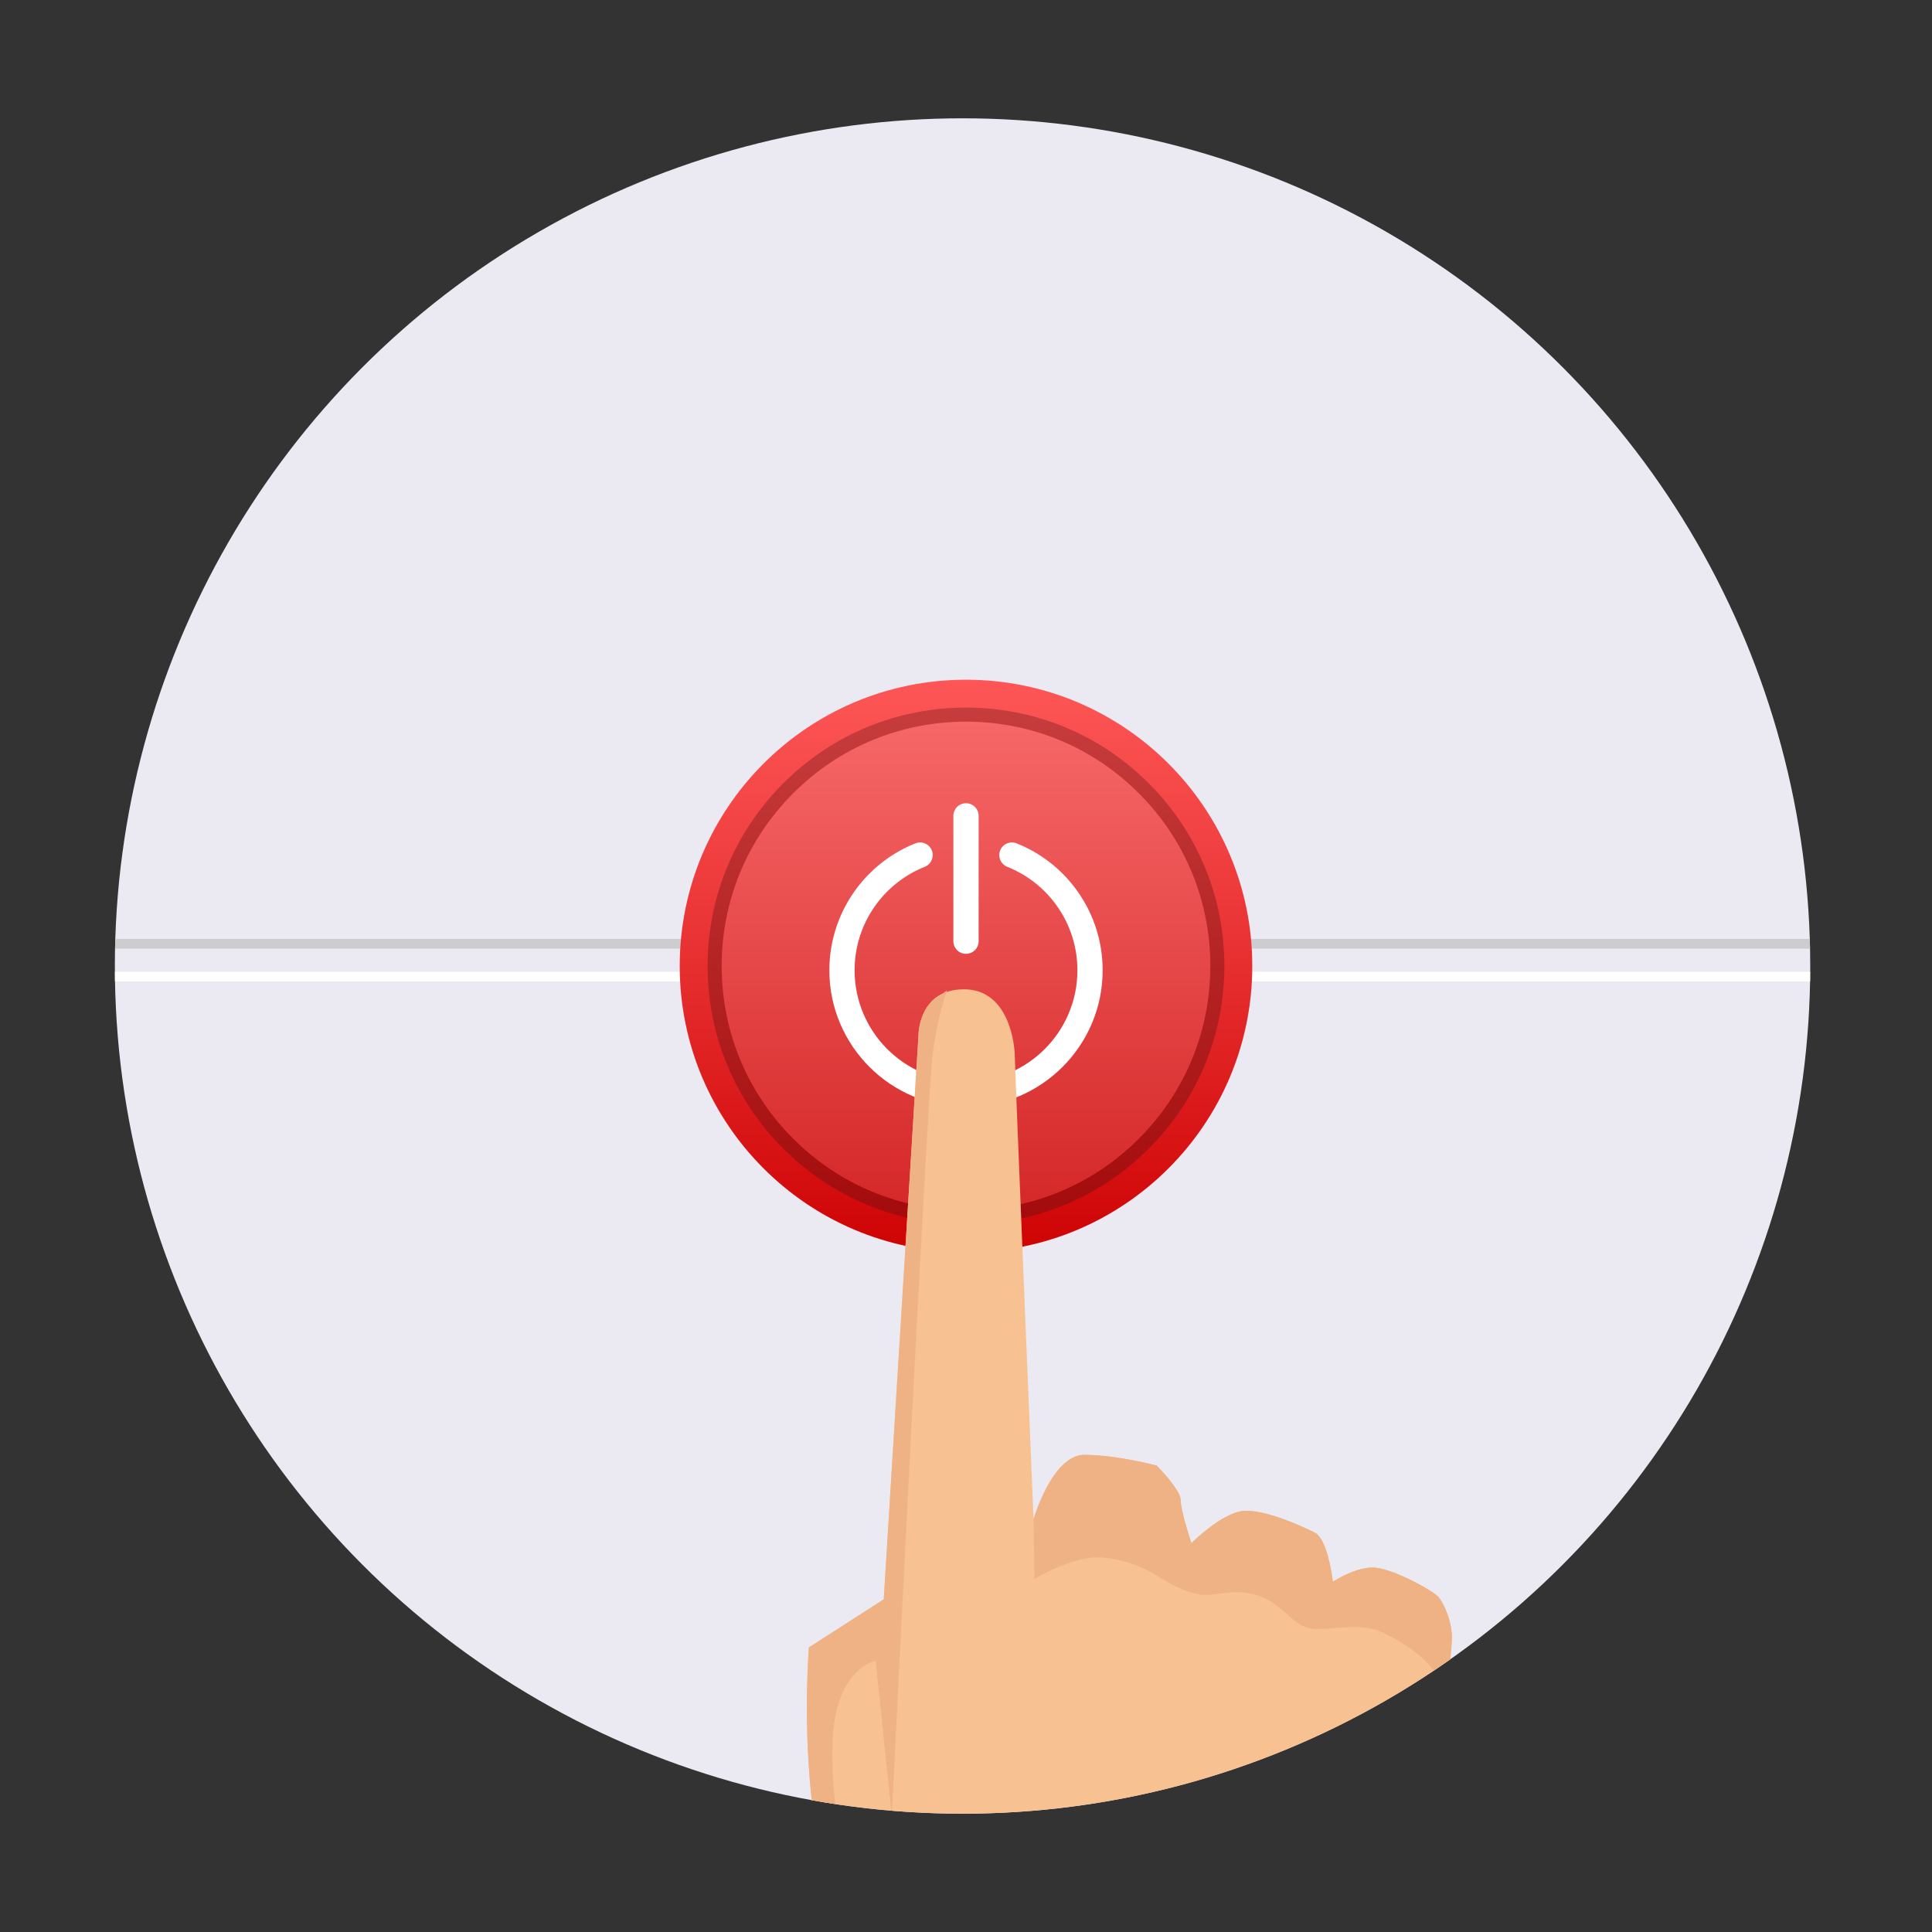 <?xml version="1.0" encoding="UTF-8"?><svg id="Layer_1" xmlns="http://www.w3.org/2000/svg" xmlns:xlink="http://www.w3.org/1999/xlink" viewBox="0 0 800 800"><rect x="0" y="0" width="800" height="800" fill="#333333" stroke="none"/><defs><style>.cls-1,.cls-2,.cls-3{fill:none;}.cls-4{clip-path:url(#clippath);}.cls-5{fill:#f8c192;}.cls-6{fill:#efb285;}.cls-7{fill:#ebe9f2;}.cls-8{fill:#eeb285;}.cls-9{fill:#fff;}.cls-10{fill:url(#_îâûé_îáðàçåö_ãðàäèåíòà_8);}.cls-2{stroke:#fff;}.cls-2,.cls-3{stroke-miterlimit:10;stroke-width:4px;}.cls-3{stroke:#cdccce;}.cls-11{fill:url(#_åçûìßííûé_ãðàäèåíò_3);}.cls-12{fill:url(#_åçûìßííûé_ãðàäèåíò_5);}</style><clipPath id="clippath"><circle class="cls-1" cx="398.57" cy="400" r="351.01"/></clipPath><linearGradient id="_îâûé_îáðàçåö_ãðàäèåíòà_8" x1="400" y1="278.12" x2="400" y2="522.87" gradientUnits="userSpaceOnUse"><stop offset="0" stop-color="#fe5757"/><stop offset=".28" stop-color="#f24243"/><stop offset=".85" stop-color="#d50f10"/><stop offset="1" stop-color="#cd0102"/></linearGradient><linearGradient id="_åçûìßííûé_ãðàäèåíò_5" x1="400" y1="254.53" x2="400" y2="546.64" gradientUnits="userSpaceOnUse"><stop offset="0" stop-color="#fe7575"/><stop offset="1" stop-color="#cd191a"/></linearGradient><linearGradient id="_åçûìßííûé_ãðàäèåíò_3" x1="400" y1="254.53" x2="400" y2="546.64" gradientUnits="userSpaceOnUse"><stop offset="0" stop-color="#cd4646"/><stop offset="1" stop-color="#9c0102"/></linearGradient></defs><circle class="cls-7" cx="398.57" cy="400" r="351.01"/><g class="cls-4"><g><line class="cls-3" x1="513.31" y1="390.81" x2="755.07" y2="390.81"/><line class="cls-2" x1="513.31" y1="404.39" x2="755.07" y2="404.39"/><line class="cls-3" x1="45.64" y1="390.81" x2="287.4" y2="390.81"/><line class="cls-2" x1="45.64" y1="404.39" x2="287.4" y2="404.39"/><g><path class="cls-10" d="m400,281.46c-65.47,0-118.54,53.07-118.54,118.54s53.07,118.54,118.54,118.54,118.54-53.07,118.54-118.54-53.07-118.54-118.54-118.54Zm0,222.62c-57.48,0-104.08-46.6-104.08-104.08s46.6-104.08,104.08-104.08,104.08,46.6,104.08,104.08-46.6,104.08-104.08,104.08Z"/><g><circle class="cls-12" cx="400" cy="400" r="104.08"/><path class="cls-11" d="m400,506.98c-28.58,0-55.44-11.13-75.65-31.34-20.21-20.21-31.34-47.07-31.34-75.65s11.13-55.44,31.34-75.65c20.21-20.21,47.07-31.34,75.65-31.34s55.44,11.13,75.65,31.34c20.21,20.21,31.34,47.07,31.34,75.65s-11.13,55.44-31.34,75.65c-20.21,20.21-47.07,31.34-75.65,31.34Zm0-208.16c-27.02,0-52.43,10.52-71.54,29.63-19.11,19.11-29.63,44.51-29.63,71.54s10.52,52.43,29.63,71.54c19.11,19.11,44.51,29.63,71.54,29.63s52.43-10.52,71.54-29.63c19.11-19.11,29.63-44.51,29.63-71.54s-10.52-52.43-29.63-71.54c-19.11-19.11-44.51-29.63-71.54-29.63Z"/></g><g><path class="cls-9" d="m400,458.37c-31.2,0-56.58-25.38-56.58-56.58,0-11.54,3.46-22.65,9.99-32.12,6.38-9.24,15.25-16.32,25.65-20.46,2.68-1.07,5.72.24,6.79,2.92,1.07,2.68-.24,5.72-2.92,6.79-8.48,3.38-15.71,9.15-20.92,16.69-5.33,7.71-8.14,16.77-8.14,26.18,0,25.44,20.69,46.13,46.13,46.13s46.13-20.69,46.13-46.13c0-9.41-2.82-18.47-8.14-26.18-5.21-7.54-12.44-13.31-20.92-16.69-2.68-1.07-3.99-4.11-2.92-6.79,1.07-2.68,4.11-3.99,6.79-2.92,10.4,4.14,19.27,11.22,25.65,20.46,6.54,9.47,9.99,20.57,9.99,32.12,0,31.2-25.38,56.58-56.58,56.58Z"/><path class="cls-9" d="m400,394.95c-2.89,0-5.23-2.34-5.23-5.23v-51.89c0-2.89,2.34-5.23,5.23-5.23s5.23,2.34,5.23,5.23v51.89c0,2.89-2.34,5.23-5.23,5.23Z"/></g></g><g><path class="cls-5" d="m384.77,1138.01l8.12-242.73s-66.84-75.71-57.98-213.09l31.02-19.94,14.4-233.77s0-18.83,18.83-18.83,21.05,23.27,21.05,27.7,7.76,191.67,7.76,191.67c0,0,7.76-26.59,21.05-26.59s29.91,4.43,29.91,4.43c0,0,9.97,9.97,9.97,14.4s4.43,17.73,4.43,17.73c0,0,12.19-12.19,21.05-13.29,8.86-1.11,25.48,6.65,29.91,8.86,4.43,2.22,6.65,13.05,7.63,20.43,0,0,7.88-5.42,15.76-5.91,7.88-.49,26.1,9.85,28.07,12.31s5.91,10.34,5.42,18.22c-.49,7.88-6.4,86.66-57.61,214.2l12.8,244.7"/><g><path class="cls-8" d="m392.16,410.01l-1.92,1.48c.52-.25,1.06-.48,1.64-.68.18-.51.29-.79.29-.79Z"/><path class="cls-5" d="m385.1,415.42l5.14-3.94c-2.14,1.03-3.82,2.41-5.14,3.94Z"/><path class="cls-6" d="m455.68,644.89c11.08.74,19.94,5.17,24.37,8.12,4.43,2.95,12.56,7.39,19.2,7.39s13.3-2.95,22.9.74c9.6,3.69,13.3,12.56,21.42,13.29,8.12.74,19.2-2.95,28.81,1.48,9.6,4.43,22.9,13.29,25.11,23.63l2.48-7.32c.81-6.81,1.12-11.08,1.21-12.62.49-7.88-3.45-15.76-5.42-18.22-1.97-2.46-20.19-12.8-28.07-12.31-7.88.49-15.76,5.91-15.76,5.91-.98-7.39-3.2-18.22-7.63-20.44s-21.05-9.97-29.91-8.86c-8.86,1.11-21.05,13.29-21.05,13.29,0,0-4.43-13.29-4.43-17.73s-9.97-14.4-9.97-14.4c0,0-16.62-4.43-29.91-4.43s-21.05,26.59-21.05,26.59l.37,24.74s16.25-9.6,27.33-8.86Z"/><path class="cls-6" d="m345.63,712.1c3.69-22.16,16.99-24.37,16.99-24.37l6.65,64.26s14.77-299.88,16.99-316.13c1.85-13.57,4.72-22.48,5.62-25.06-.57.2-1.12.43-1.64.68l-5.14,3.94c-4.75,5.54-4.75,13.05-4.75,13.05l-14.4,233.77-31.02,19.94c-8.86,137.38,57.98,213.09,57.98,213.09l-8.12,242.73,13.35.04,1.82-247.2c-53.92-84.94-58.01-156.59-54.32-178.74Z"/></g></g></g></g></svg>
